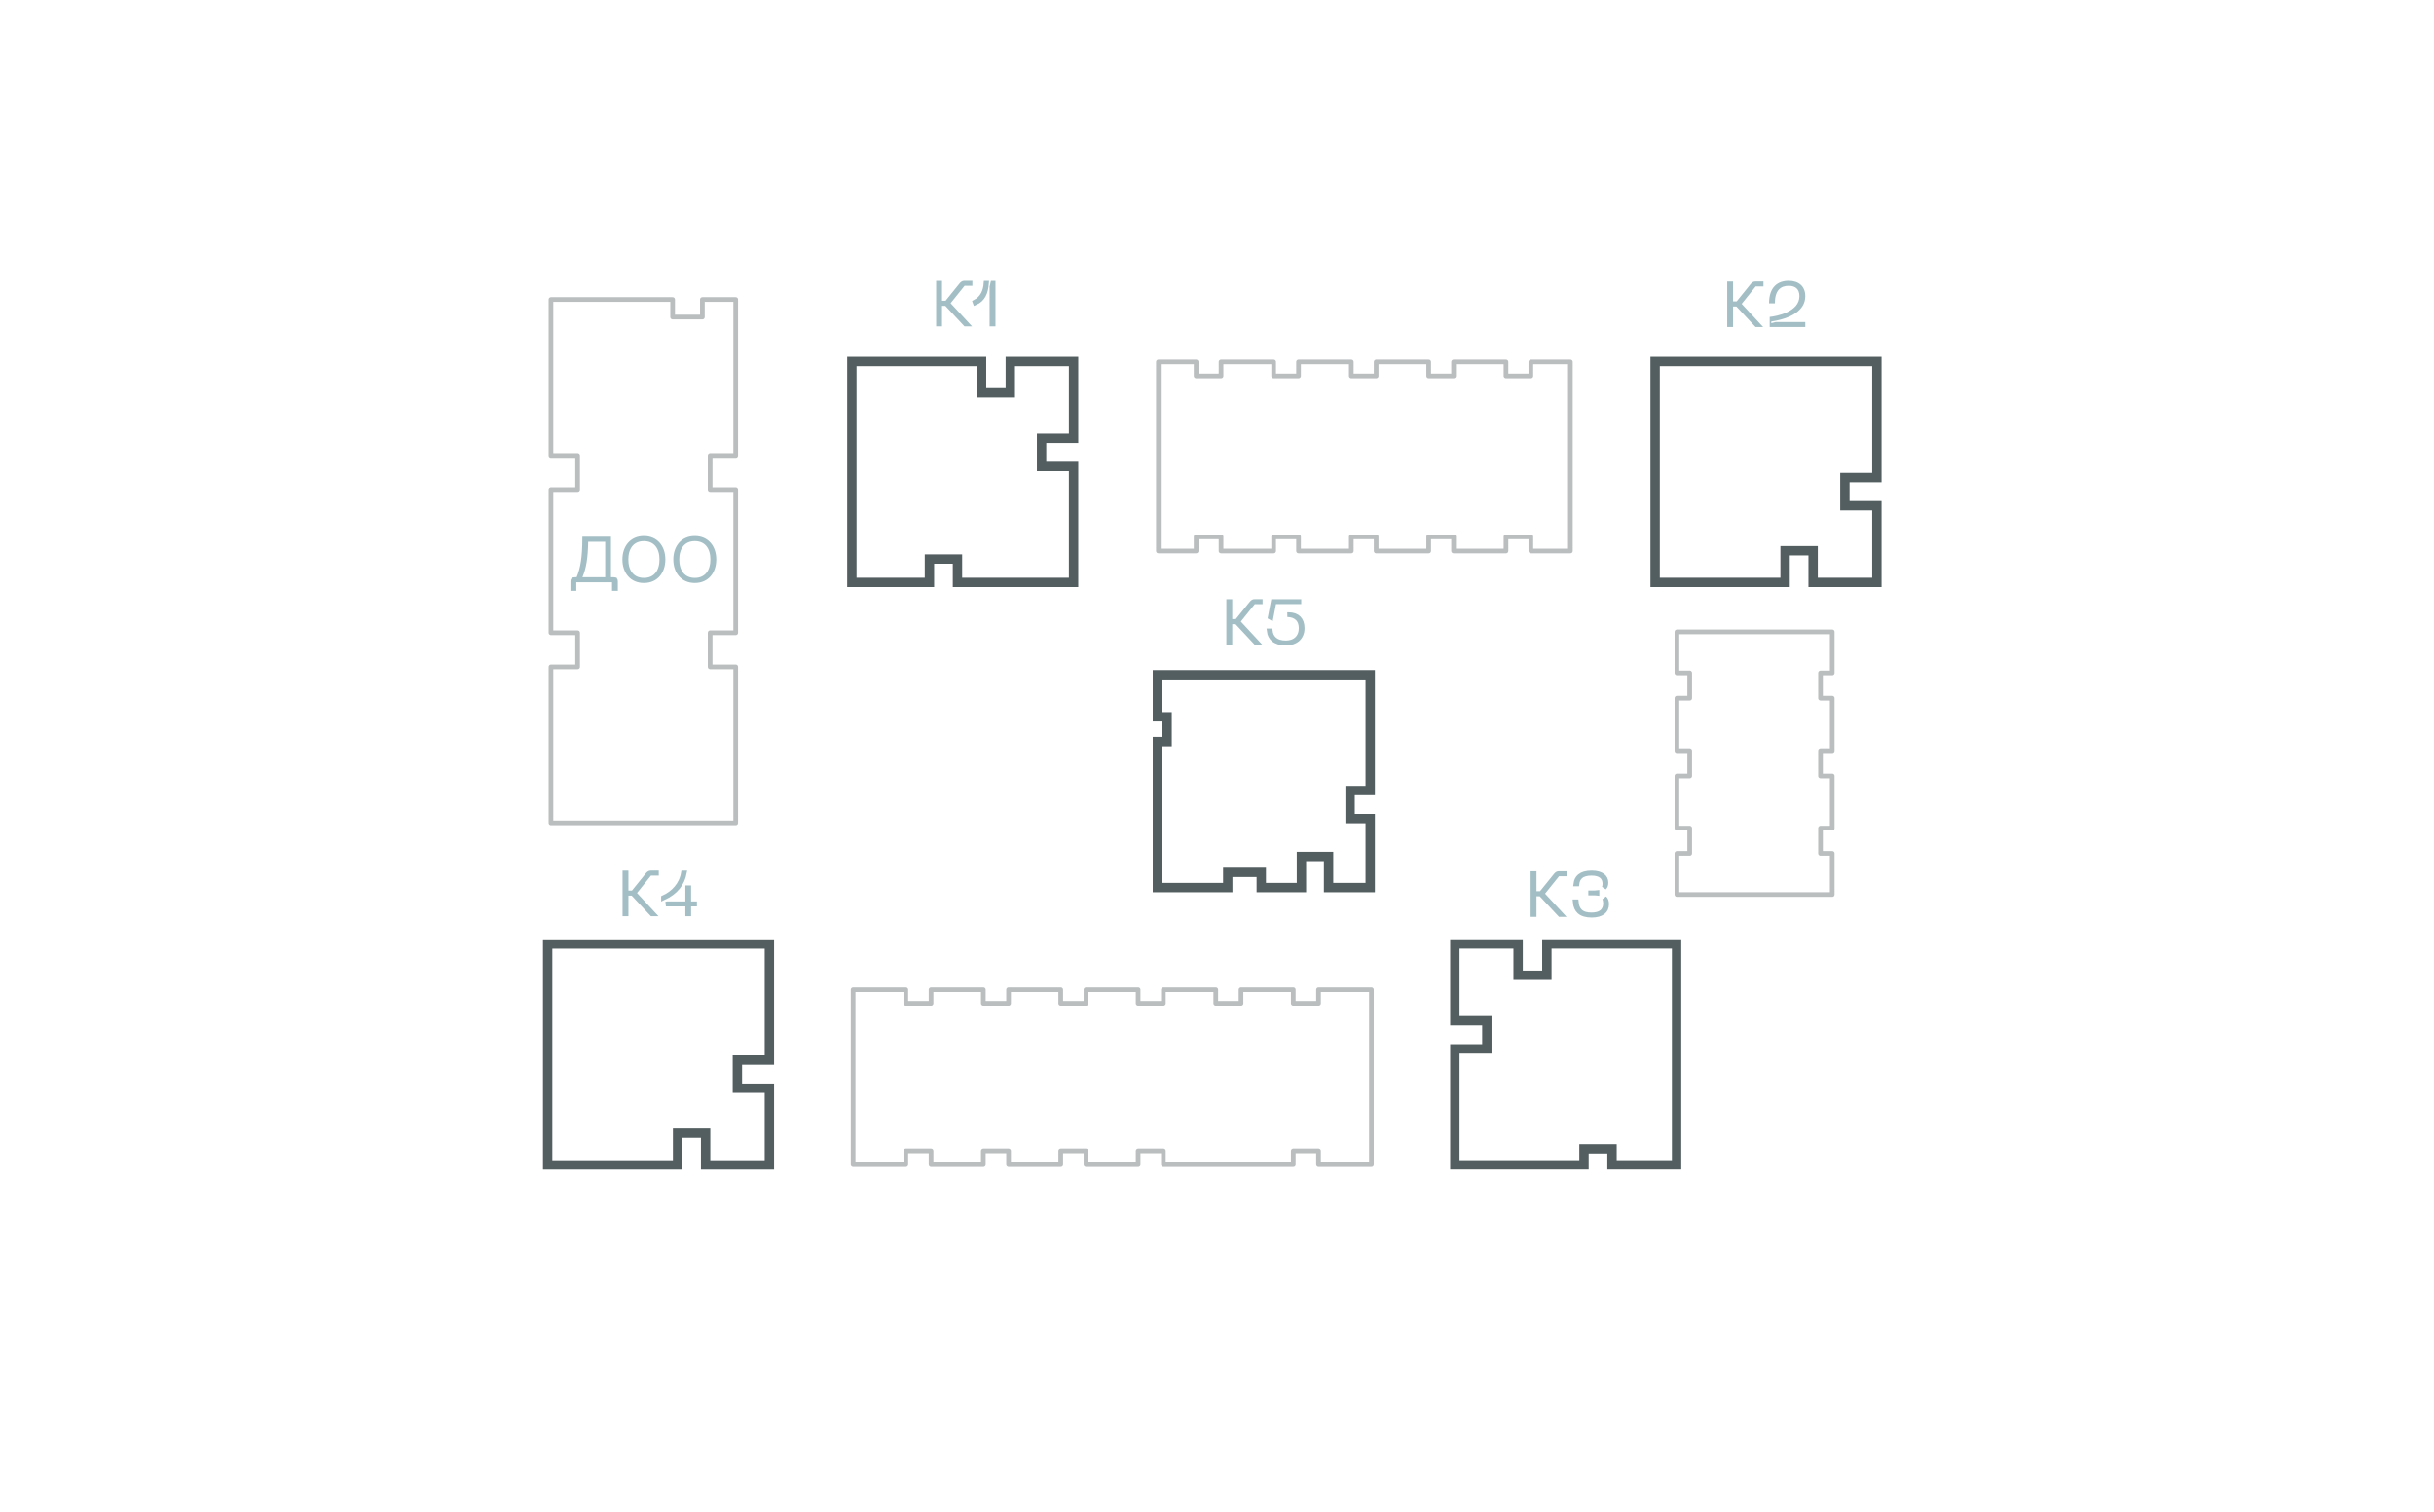 <svg width="520" height="323" viewBox="0 0 520 323" fill="none" xmlns="http://www.w3.org/2000/svg">
<g clip-path="url(#clip0_3825_90)">
<path d="M229.36 93.654V77.244H215.844V83.94H209.701V77.244H181.989V124.426H198.568V119.432H204.556V124.426H229.36V99.668H222.524V93.654H229.36Z" stroke="#535E60" stroke-width="2" stroke-linecap="round"/>
<path d="M310.815 218.079V201.669H324.332V208.365H330.475V201.669H358.187V248.851H344.391V245.442H338.404V248.851H310.815V224.094H317.651V218.079H310.815Z" stroke="#535E60" stroke-width="2" stroke-linecap="round"/>
<path d="M400.974 102.037V77.244H353.602V124.426H381.365V117.656H387.352V124.426H400.974V108.051H394.138V102.037H400.974Z" stroke="#535E60" stroke-width="2" stroke-linecap="round"/>
<path d="M164.371 226.477V201.684H117V248.866H144.762V242.096H150.75V248.866H164.371V232.491H157.535V226.477H164.371Z" stroke="#535E60" stroke-width="2" stroke-linecap="round"/>
<path opacity="0.4" d="M327.054 77.34V80.327H321.736V77.34H310.544V80.327H305.227V77.34H294.009V80.327H288.692V77.34H277.423V80.327H272.105V77.34H260.862V80.327H255.545V77.34H247.482V117.708H255.545V114.686H260.862V117.708H272.105V114.686H277.423V117.708H288.692V114.686H294.009V117.708H305.227V114.686H310.544V117.708H321.736V114.686H327.054V117.708H335.499V77.34H327.054Z" stroke="#535E60" stroke-linecap="round" stroke-linejoin="round"/>
<path opacity="0.4" d="M388.932 182.325V176.924H391.434V165.786H388.932V160.386H391.434V149.171H388.932V143.77H391.434V134.993H358.259V143.77H360.987V149.171H358.259V160.386H360.987V165.786H358.259V176.924H360.987V182.325H358.259V191.113H391.434V182.325H388.932Z" stroke="#535E60" stroke-linecap="round" stroke-linejoin="round"/>
<path opacity="0.4" d="M281.692 211.448V214.371H276.297V211.448H265.131V214.371H259.736V211.448H248.544V214.371H243.15V211.448H232.009V214.371H226.615V211.448H215.474V214.371H210.08V211.448H198.913V214.371H193.519V211.448H182.262V248.805H193.519V245.877H198.913V248.805H210.08V245.877H215.474V248.805H226.615V245.877H232.009V248.805H243.15V245.877H248.544V248.805H276.297V245.877H281.692V248.805H292.992V211.448H281.692Z" stroke="#535E60" stroke-linecap="round" stroke-linejoin="round"/>
<path opacity="0.4" d="M151.716 142.476V135.186H157.177V104.607H151.716V97.317H157.177V64H150.055V67.743H143.701V64H117.708V97.317H123.401V104.607H117.708V135.186H123.401V142.476H117.708V175.805H157.177V142.476H151.716Z" stroke="#535E60" stroke-linecap="round" stroke-linejoin="round"/>
<path d="M288.433 174.882V168.892H292.733V144.166H247.274V153.141H249.341V158.449H247.274V189.625H262.299V186.381H269.46V189.625H278.041V182.983H283.838V189.625H292.733V174.882H288.433Z" stroke="#535E60" stroke-width="2" stroke-linecap="round"/>
<path d="M333.072 186.639H334.242V186.714H333.072H332.832L332.682 186.901L329.702 190.612L329.432 190.949L329.725 191.265L333.54 195.379H333.275L329.326 191.15L329.178 190.991H328.96H328.256H327.756V191.491V195.379H327.5V186.652H327.756V190.402V190.902H328.256H329.014H329.253L329.403 190.716L332.41 186.992C332.621 186.739 332.795 186.639 333.072 186.639Z" fill="#A3BFC5" stroke="#A3BFC5"/>
<path d="M336.657 188.853C336.746 188.121 337.036 187.593 337.473 187.226C338.018 186.769 338.865 186.5 340.047 186.5C341.145 186.5 341.915 186.751 342.399 187.118C342.868 187.473 343.106 187.965 343.106 188.566C343.106 189.082 342.965 189.402 342.752 189.616C342.742 189.626 342.731 189.637 342.72 189.647C342.821 189.391 342.866 189.104 342.866 188.801C342.866 188.185 342.673 187.592 342.156 187.168C341.658 186.761 340.937 186.575 340.02 186.575C339.04 186.575 338.231 186.765 337.668 187.258C337.206 187.663 336.974 188.213 336.899 188.853H336.657ZM343.004 192.995C343.004 192.59 342.936 192.223 342.792 191.909C342.806 191.921 342.819 191.933 342.832 191.945C343.068 192.169 343.245 192.526 343.245 193.188C343.245 193.937 342.965 194.496 342.465 194.881C341.948 195.28 341.145 195.531 340.047 195.531C338.864 195.531 337.99 195.262 337.415 194.75C336.929 194.318 336.595 193.656 336.512 192.668H336.751C336.819 193.523 337.073 194.21 337.584 194.694C338.186 195.264 339.04 195.454 340.02 195.454C340.929 195.454 341.685 195.273 342.219 194.839C342.773 194.388 343.004 193.736 343.004 192.995ZM340.682 190.75C340.851 190.75 341.016 190.741 341.175 190.72V190.816C341.014 190.795 340.849 190.785 340.682 190.785H339.83V190.75H340.682Z" fill="#A3BFC5" stroke="#A3BFC5"/>
<path d="M268.072 128.5H269.242V128.575H268.072H267.832L267.682 128.762L264.702 132.474L264.432 132.81L264.725 133.127L268.54 137.241H268.275L264.326 133.011L264.178 132.852H263.96H263.256H262.756V133.352V137.241H262.5V128.513H262.756V132.263V132.763H263.256H264.014H264.253L264.403 132.577L267.41 128.854C267.621 128.601 267.795 128.5 268.072 128.5Z" fill="#A3BFC5" stroke="#A3BFC5"/>
<path d="M272.014 128.513H277.501V128.562H272.607H272.194L272.116 128.967L271.539 131.951L271.372 131.855L272.014 128.513ZM275.039 131.321C275.118 131.317 275.199 131.314 275.283 131.314C276.26 131.314 276.976 131.59 277.447 132.051C277.916 132.51 278.205 133.216 278.205 134.208C278.205 135.222 277.853 136.002 277.266 136.533C276.674 137.069 275.796 137.392 274.677 137.392C273.527 137.392 272.642 137.101 272.052 136.596C271.569 136.183 271.243 135.591 271.148 134.791H271.378C271.465 135.505 271.748 136.113 272.248 136.561C272.851 137.102 273.698 137.344 274.69 137.344C275.645 137.344 276.477 137.072 277.074 136.507C277.675 135.939 277.978 135.131 277.978 134.181C277.978 133.331 277.726 132.594 277.177 132.074C276.646 131.571 275.906 131.334 275.039 131.321Z" fill="#A3BFC5" stroke="#A3BFC5"/>
<path d="M206.072 60.5H207.242V60.575H206.072H205.832L205.682 60.762L202.702 64.474L202.432 64.81L202.725 65.127L206.54 69.241H206.276L202.326 65.011L202.178 64.852H201.96H201.256H200.756V65.352V69.241H200.5V60.514H200.756V64.263V64.763H201.256H202.014H202.253L202.403 64.577L205.41 60.854C205.621 60.601 205.795 60.5 206.072 60.5Z" fill="#A3BFC5" stroke="#A3BFC5"/>
<path d="M210.659 60.513H210.771C210.694 61.5 210.509 62.396 210.105 63.131C209.745 63.785 209.201 64.335 208.351 64.706L208.295 64.552C209.092 64.138 209.665 63.552 210.048 62.838C210.419 62.145 210.601 61.352 210.659 60.513ZM211.92 61.311L212.105 60.513H212.176V69.24H211.92V61.311Z" fill="#A3BFC5" stroke="#A3BFC5"/>
<path d="M130.032 123.32L130.032 123.82H130.532H131.126C131.317 123.82 131.391 123.872 131.418 123.899C131.446 123.928 131.496 124.002 131.496 124.188V125.731H131.253V124.396V123.896H130.753H123.123H122.623V124.396V125.731H122.367V124.188C122.367 124.002 122.417 123.928 122.445 123.899C122.472 123.872 122.545 123.82 122.736 123.82H123.192H123.524L123.653 123.514C124.537 121.413 124.89 118.983 124.918 115.168H130.032L130.032 123.32ZM129.291 123.82H129.791V123.32V115.744V115.244H129.291H125.663H125.171L125.163 115.736C125.107 119.17 124.737 121.319 123.973 123.125L123.679 123.82H124.433H129.291Z" fill="#A3BFC5" stroke="#A3BFC5"/>
<path d="M137.565 115.017C138.872 115.017 139.877 115.503 140.561 116.284C141.251 117.073 141.646 118.2 141.646 119.524C141.646 120.857 141.25 121.988 140.56 122.779C139.877 123.561 138.872 124.048 137.565 124.048C136.258 124.048 135.249 123.561 134.562 122.778C133.869 121.987 133.471 120.856 133.471 119.524C133.471 118.201 133.869 117.074 134.562 116.285C135.249 115.503 136.258 115.017 137.565 115.017ZM137.565 123.957C138.818 123.957 139.801 123.49 140.458 122.66C141.103 121.848 141.391 120.741 141.391 119.524C141.391 118.315 141.102 117.212 140.458 116.401C139.801 115.574 138.818 115.107 137.565 115.107C136.312 115.107 135.33 115.574 134.673 116.402C134.029 117.212 133.741 118.315 133.741 119.524C133.741 120.741 134.029 121.847 134.672 122.66C135.329 123.49 136.312 123.957 137.565 123.957Z" fill="#A3BFC5" stroke="#A3BFC5"/>
<path d="M148.443 115.017C149.75 115.017 150.755 115.503 151.438 116.284C152.128 117.073 152.523 118.2 152.523 119.524C152.523 120.857 152.128 121.988 151.438 122.779C150.754 123.561 149.75 124.048 148.443 124.048C147.135 124.048 146.127 123.561 145.44 122.778C144.747 121.987 144.348 120.856 144.348 119.524C144.348 118.201 144.746 117.074 145.44 116.285C146.127 115.503 147.135 115.017 148.443 115.017ZM148.443 123.957C149.696 123.957 150.679 123.49 151.336 122.66C151.98 121.848 152.269 120.741 152.269 119.524C152.269 118.315 151.98 117.212 151.336 116.401C150.678 115.574 149.695 115.107 148.443 115.107C147.19 115.107 146.207 115.574 145.55 116.402C144.907 117.212 144.618 118.315 144.618 119.524C144.618 120.741 144.906 121.847 145.55 122.66C146.207 123.49 147.19 123.957 148.443 123.957Z" fill="#A3BFC5" stroke="#A3BFC5"/>
<path d="M139.072 186.5H140.242V186.575H139.072H138.832L138.682 186.762L135.702 190.474L135.432 190.81L135.725 191.127L139.54 195.241H139.276L135.326 191.011L135.178 190.852H134.96H134.256H133.756V191.352V195.241H133.5V186.513H133.756V190.263V190.763H134.256H135.014H135.253L135.403 190.577L138.41 186.854C138.621 186.601 138.795 186.5 139.072 186.5Z" fill="#A3BFC5" stroke="#A3BFC5"/>
<path d="M146.207 186.513C145.776 188.742 144.445 190.598 141.746 191.83V191.781C143.85 190.835 145.576 189.024 146.001 186.513H146.207ZM146.421 193.144H142.267L142.533 193.082H146.421H146.921V192.582V189.672L147.149 189.672V192.582V193.082H147.649H148.391V193.144H147.649H147.149V193.644V195.241H146.921V193.644V193.144H146.421Z" fill="#A3BFC5" stroke="#A3BFC5"/>
<path d="M375.072 60.639H376.242V60.714H375.072H374.832L374.682 60.901L371.702 64.612L371.432 64.949L371.725 65.265L375.54 69.379H375.275L371.326 65.15L371.178 64.991H370.96H370.256H369.756V65.491V69.379H369.5V60.652H369.756V64.402V64.902H370.256H371.014H371.253L371.403 64.716L374.41 60.992C374.621 60.739 374.795 60.639 375.072 60.639Z" fill="#A3BFC5" stroke="#A3BFC5"/>
<path d="M382.133 60C384.243 60 385.678 61.145 385.678 63.297C385.678 66.416 382.437 68.086 378.421 68.692V69.052L379.36 68.804H385.678V69.879H378.077V67.713C379.539 67.561 384.424 66.651 384.424 63.284C384.424 61.849 383.637 61.075 382.146 61.075C380.409 61.075 379.18 62.028 379.18 64.816H377.939C377.939 61.324 379.787 60 382.133 60Z" fill="#A3BFC5"/>
</g>
<defs>
<clipPath id="clip0_3825_90">
<rect width="520" height="323" fill="white"/>
</clipPath>
</defs>
</svg>
